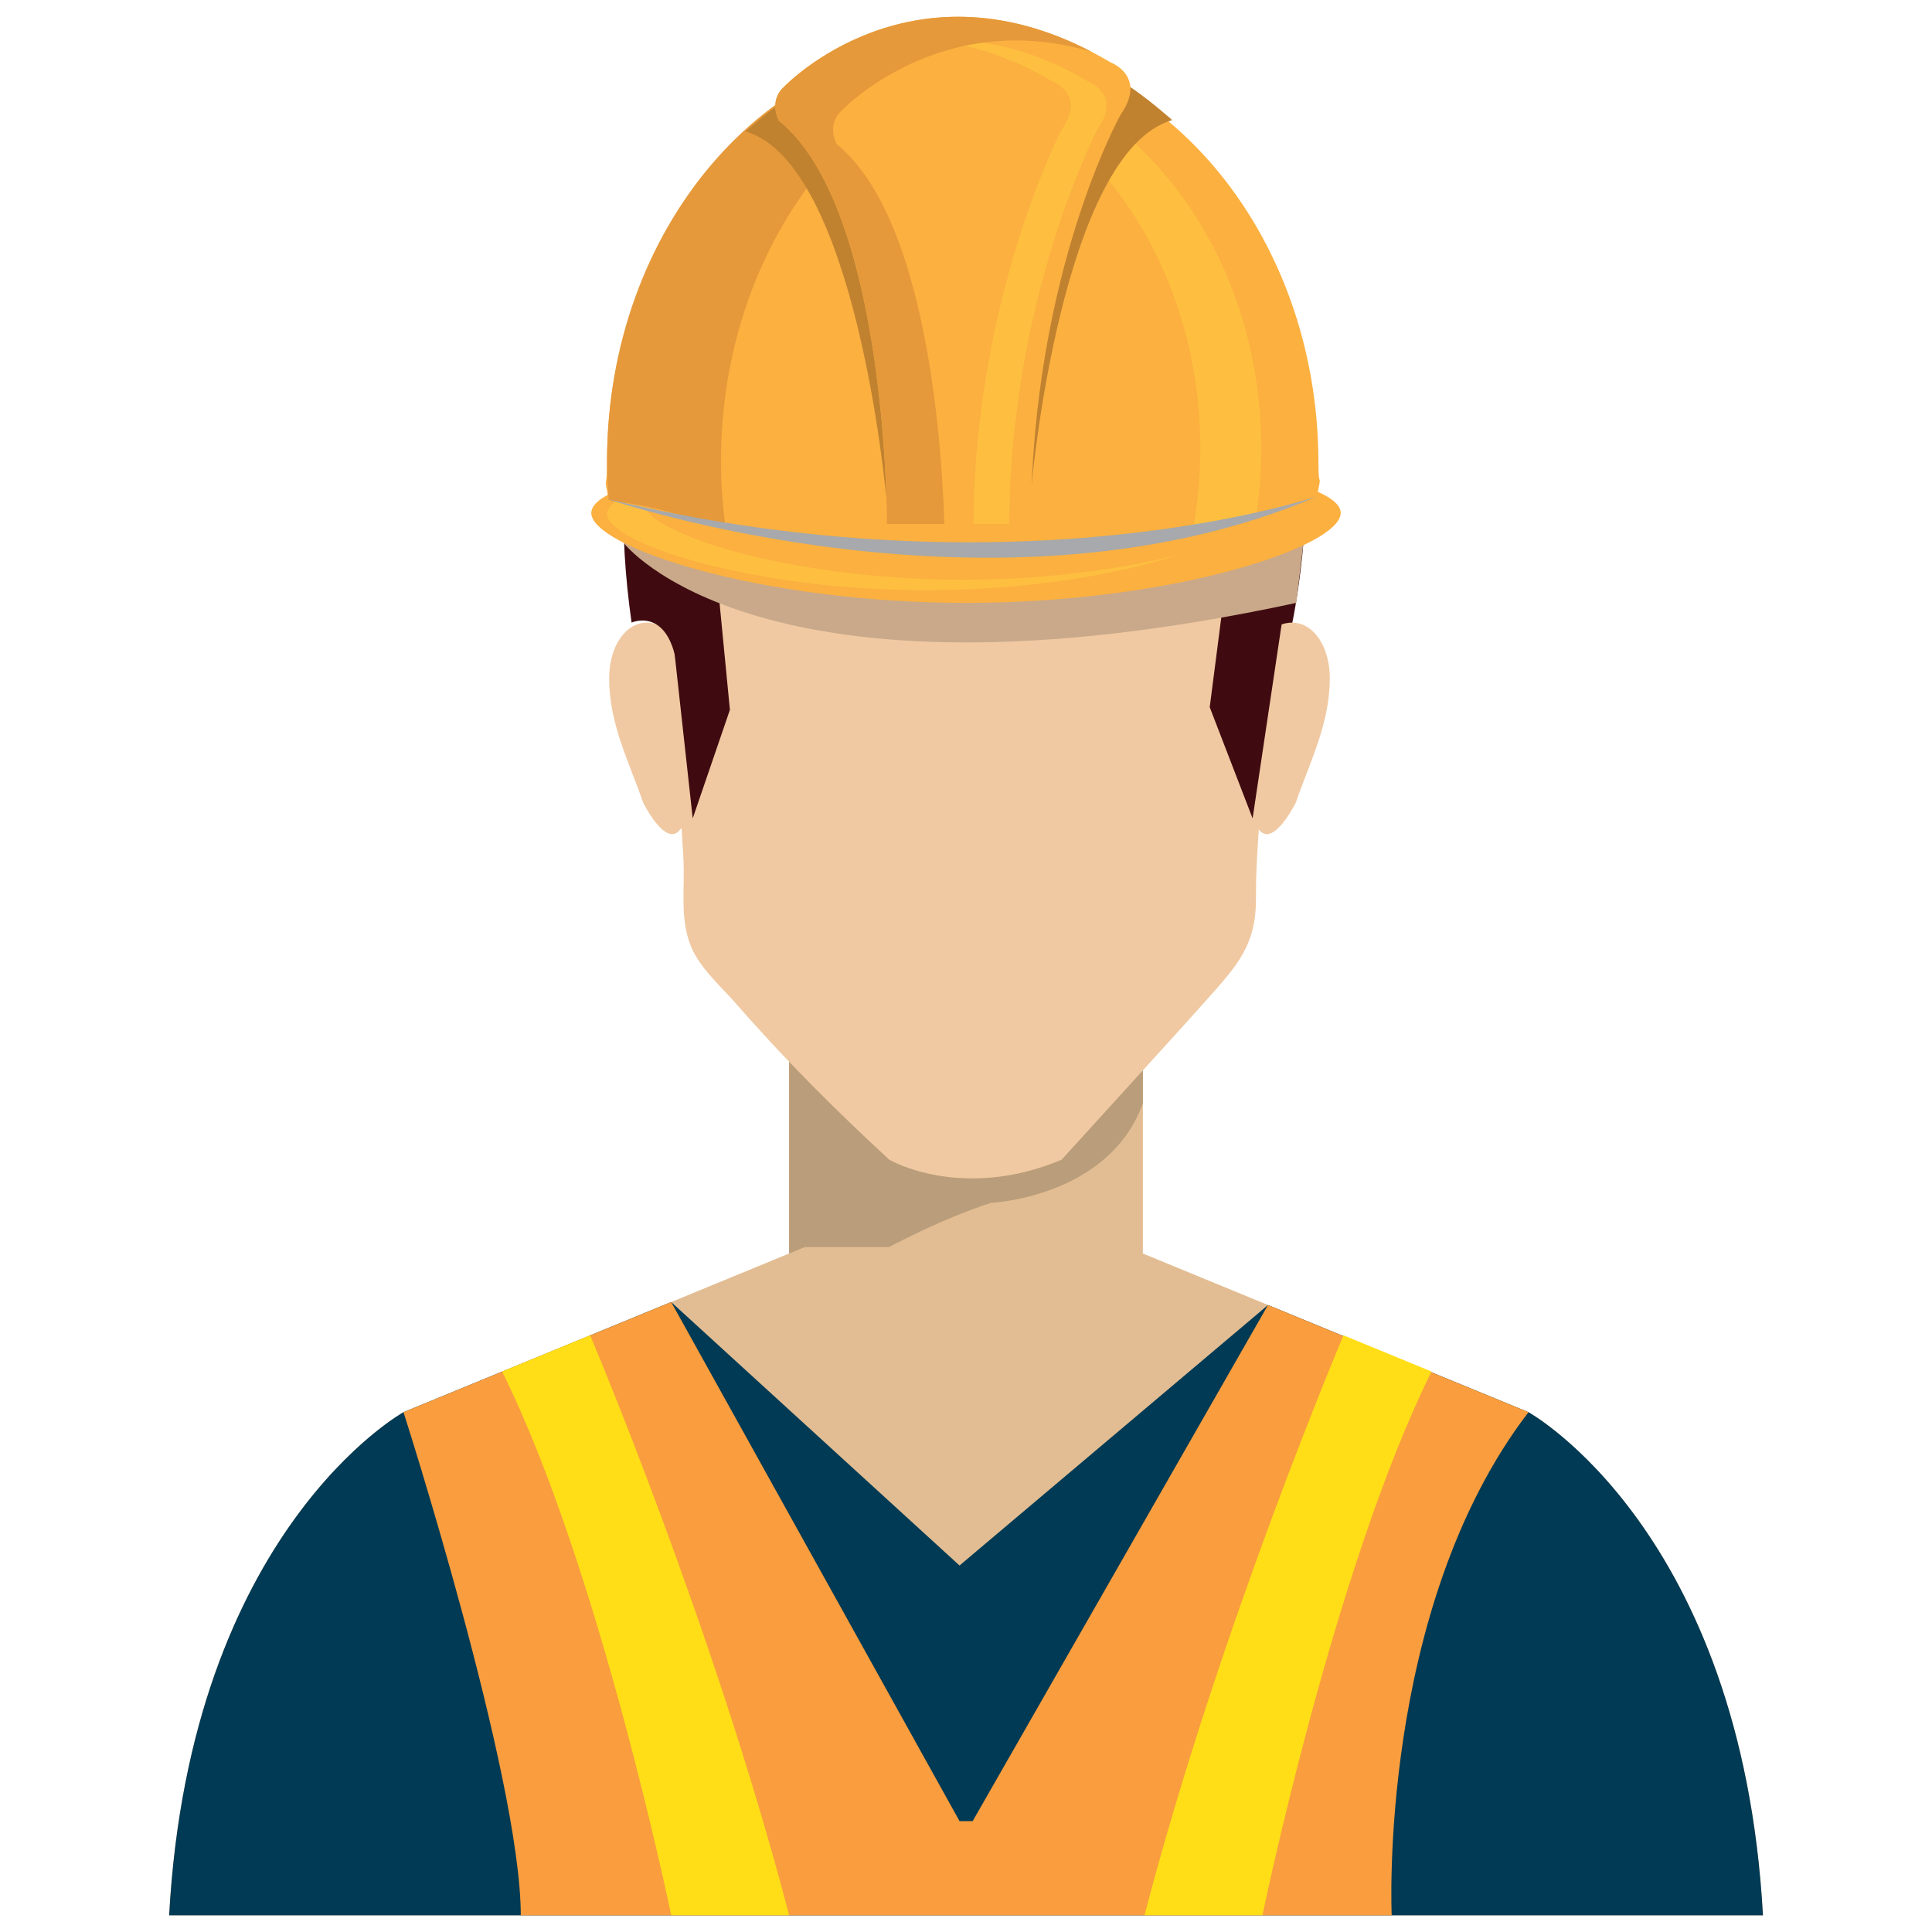 <?xml version="1.0" encoding="utf-8"?>
<!-- Generator: Adobe Illustrator 28.1.0, SVG Export Plug-In . SVG Version: 6.00 Build 0)  -->
<svg version="1.1" id="Layer_1" xmlns="http://www.w3.org/2000/svg" xmlns:xlink="http://www.w3.org/1999/xlink" x="0px" y="0px"
	 viewBox="0 0 200 200" style="enable-background:new 0 0 200 200;" xml:space="preserve">
<style type="text/css">
	.st0{fill:#400B10;}
	.st1{fill:#E2BD93;}
	.st2{fill:#BA9D7A;}
	.st3{fill:#F0C9A2;}
	.st4{fill:#003A54;}
	.st5{fill:#F99D3E;}
	.st6{fill:#FFDE17;}
	.st7{fill:#C9A98A;}
	.st8{fill:#FBB040;}
	.st9{fill:#FEBF40;}
	.st10{fill:#E5993A;}
	.st11{fill:#C18230;}
	.st12{fill:#A7A9AC;}
</style>
<g>
	<path class="st0" d="M133.34,66.54c0,0,7.71-30.76-8.1-44.72l5.37,45.57L133.34,66.54z"/>
	<rect x="81.69" y="103.95" class="st1" width="36.62" height="31.14"/>
	<path class="st2" d="M81.69,135.1c0,0,11.26-7.46,20.89-10.58c0,0,12.21-0.54,15.73-10.31v-6.64H81.69V135.1z"/>
	<path class="st3" d="M69.48,50.07c0.42,12.89,0.45,25.86,1.26,38.73c0.2,3.21-0.48,6.66,1.02,9.68c1.01,2.02,3.01,3.79,4.49,5.48
		c4.93,5.66,10.3,11.02,15.82,16.1c0,0,7.43,4.34,17.82,0c2.82-3.1,5.65-6.2,8.46-9.3c2.14-2.36,4.3-4.72,6.42-7.1
		c3.35-3.75,5.3-5.83,5.25-10.84c-0.04-3.82,0.43-7.65,0.51-11.48c0.17-8.52,0.83-17.04,1.1-25.56c0.06-1.85,0.38-3.85,0.23-5.7
		c0-0.02-2.49-29.29-33.67-28.21C98.19,21.86,75.42,23.49,69.48,50.07z"/>
	<path class="st3" d="M129.01,84.72l1.3,1.15c1.49,1.97,3.83-2.78,3.83-2.78c1.48-4.29,3.52-8.16,3.52-12.9
		c-0.01-4.59-3.35-7.68-6.91-4.32L129.01,84.72z"/>
	<path class="st3" d="M71.71,84.72l-1.3,1.15c-1.49,1.97-3.83-2.78-3.83-2.78c-1.48-4.29-3.53-8.16-3.52-12.9
		c0.01-4.59,3.35-7.68,6.91-4.32L71.71,84.72z"/>
	<path class="st1" d="M158.23,146.19L116.7,129.1h-16.18h-1.05H83.3l-41.53,17.09c0,0-22.06,12.21-24.26,52.08h81.16h2.67h81.16
		C180.29,158.39,158.23,146.19,158.23,146.19z"/>
	<path class="st4" d="M158.23,146.19l-26.97-11.09l-31.93,26.96l0,0l-29.85-27.27l-27.71,11.4c0,0-22.06,12.21-24.26,52.08h81.16
		h2.67h81.16C180.29,158.39,158.23,146.19,158.23,146.19z"/>
	<polygon class="st0" points="69.48,64.45 71.71,84.72 75.56,73.48 72.97,46.76 	"/>
	<polygon class="st0" points="132.86,63.39 129.67,84.72 125.23,73.21 128.32,49.21 	"/>
	<path class="st0" d="M70.11,69.09c-0.91-6.36-4.73-4.64-4.73-4.64c-5.63-39.72,19.09-42.63,19.09-42.63l-8.18-3.09l12.54-1.5
		c0,0-4.06-3.27-7.14-3.27c0,0,14.64-2.86,19,0c0,0-3.82-3.14-6.95-3.54c0,0,10.7-2.93,20.65,2.11c0,0,5.95,3.35,10.84,9.29
		c13.04,14.27,4.09,50.08,4.09,50.08c-1.51-12.81-3.28-21.84-3.28-21.84c-2.91-18.62-24.54-11.43-24.54-11.43
		c-31.08-8.93-29.46,33.26-29.46,33.26"/>
	<path class="st5" d="M158.23,146.19l-26.97-11.09l-30.57,53.42h-1.36l-29.85-53.73l-27.71,11.4c0,0,12.14,37.84,12.14,52.08h44.76
		h45.4C144.06,198.27,142.61,166.53,158.23,146.19z"/>
	<path class="st6" d="M51.98,141.98l9.11-3.75c0,0,12.76,30.02,20.6,60.03H69.48C69.48,198.27,62.08,162.34,51.98,141.98z"/>
	<path class="st6" d="M148.19,141.98l-9.11-3.75c0,0-12.76,30.02-20.6,60.03h12.21C130.69,198.27,138.09,162.34,148.19,141.98z"/>
	<path class="st7" d="M64.54,56.18c0,0,13.87,18.24,69.65,6.23l0.71-5.96L64.54,56.18z"/>
	<g>
		<path class="st8" d="M138.79,53.1c0,3.51-17.37,9.31-38.79,9.31c-21.42,0-38.79-5.8-38.79-9.31c0-3.51,17.37-6.35,38.79-6.35
			C121.42,46.76,138.79,49.6,138.79,53.1z"/>
		<path class="st9" d="M99.68,60.01c-18.24,0-33.03-4.94-33.03-7.93c0-0.74,0.91-1.45,2.57-2.09c-4.01,0.89-6.38,2-6.38,3.19
			c0,2.99,14.79,7.92,33.04,7.92c10.66,0,20.14-1.69,26.18-3.69C116.17,58.91,108.31,60.01,99.68,60.01z"/>
		<path class="st8" d="M136.34,51.39c0.55-2.97,0.14-0.32,0.14-3.48c0-23.93-16.49-43.33-36.82-43.33
			c-20.34,0-36.82,19.4-36.82,43.33c0,3.16-0.38,0.85,0.17,3.82C63.01,51.73,104.6,63.6,136.34,51.39z"/>
		<path class="st9" d="M123.54,54.58c1.63-0.2,3.22-0.76,4.86-0.96c0.55-0.07,1.09-0.13,1.64-0.18c0.34-2.27,0.53-4.6,0.53-6.99
			c0-22.17-15.27-40.15-34.11-40.15c-1.07,0-2.12,0.07-3.16,0.18c17.36,1.88,30.96,19.05,30.96,39.97
			C124.26,49.24,124,51.96,123.54,54.58z"/>
		<path class="st10" d="M99.66,4.37c-20.34,0-36.82,19.4-36.82,43.33c0,1.36,0.06,2.69,0.17,4.02c0.13,0.05,0.26,0.11,0.38,0.18
			c3.94,0.32,7.81,1.73,11.72,2.67c-0.31-2.24-0.47-4.53-0.47-6.87c0-21.57,13.39-39.45,30.92-42.77
			C103.64,4.57,101.67,4.37,99.66,4.37z"/>
		<path class="st11" d="M81.97,9.9c0,0,10.98,5.28,9.76,41.49c0,0-3.08-34.46-14.56-37.78C77.17,13.61,80.04,11.06,81.97,9.9z"/>
		<path class="st11" d="M116.55,8.72c0,0-10.98,5.28-9.76,41.49c0,0,3.08-34.46,14.56-37.78C121.36,12.43,118.48,9.89,116.55,8.72z"
			/>
		<path class="st8" d="M91.82,54.24c0,0,0.09-32.66-11.19-41.75c0,0-1.11-2,0.52-3.49c0,0,13.73-14.48,33.8-2.55
			c0,0,3.84,1.41,1.05,5.43c0,0-9.17,16.35-9.3,42.36H91.82z"/>
		<path class="st9" d="M112.67,8.45c-6.1-3.62-11.55-4.55-16.1-4.2c3.71,0.3,7.88,1.51,12.41,4.2c0,0,3.48,1.28,0.95,4.92
			c0,0-9.04,17.28-9.15,40.87h3.69c0.11-23.59,9.15-40.87,9.15-40.87C116.15,9.72,112.67,8.45,112.67,8.45z"/>
		<path class="st10" d="M86.61,14.93c0,0-1.11-2,0.52-3.49c0,0,10.2-10.74,25.87-6.08C93.99-4.55,81.15,9,81.15,9
			c-1.63,1.49-0.52,3.49-0.52,3.49c11.28,9.09,11.19,41.75,11.19,41.75h5.94C97.52,46.49,96.03,22.51,86.61,14.93z"/>
		<path class="st12" d="M136.34,51.39c0,0-30.89,10.52-73.51,0.25C62.84,51.64,103.33,65.52,136.34,51.39z"/>
	</g>
</g>
</svg>
